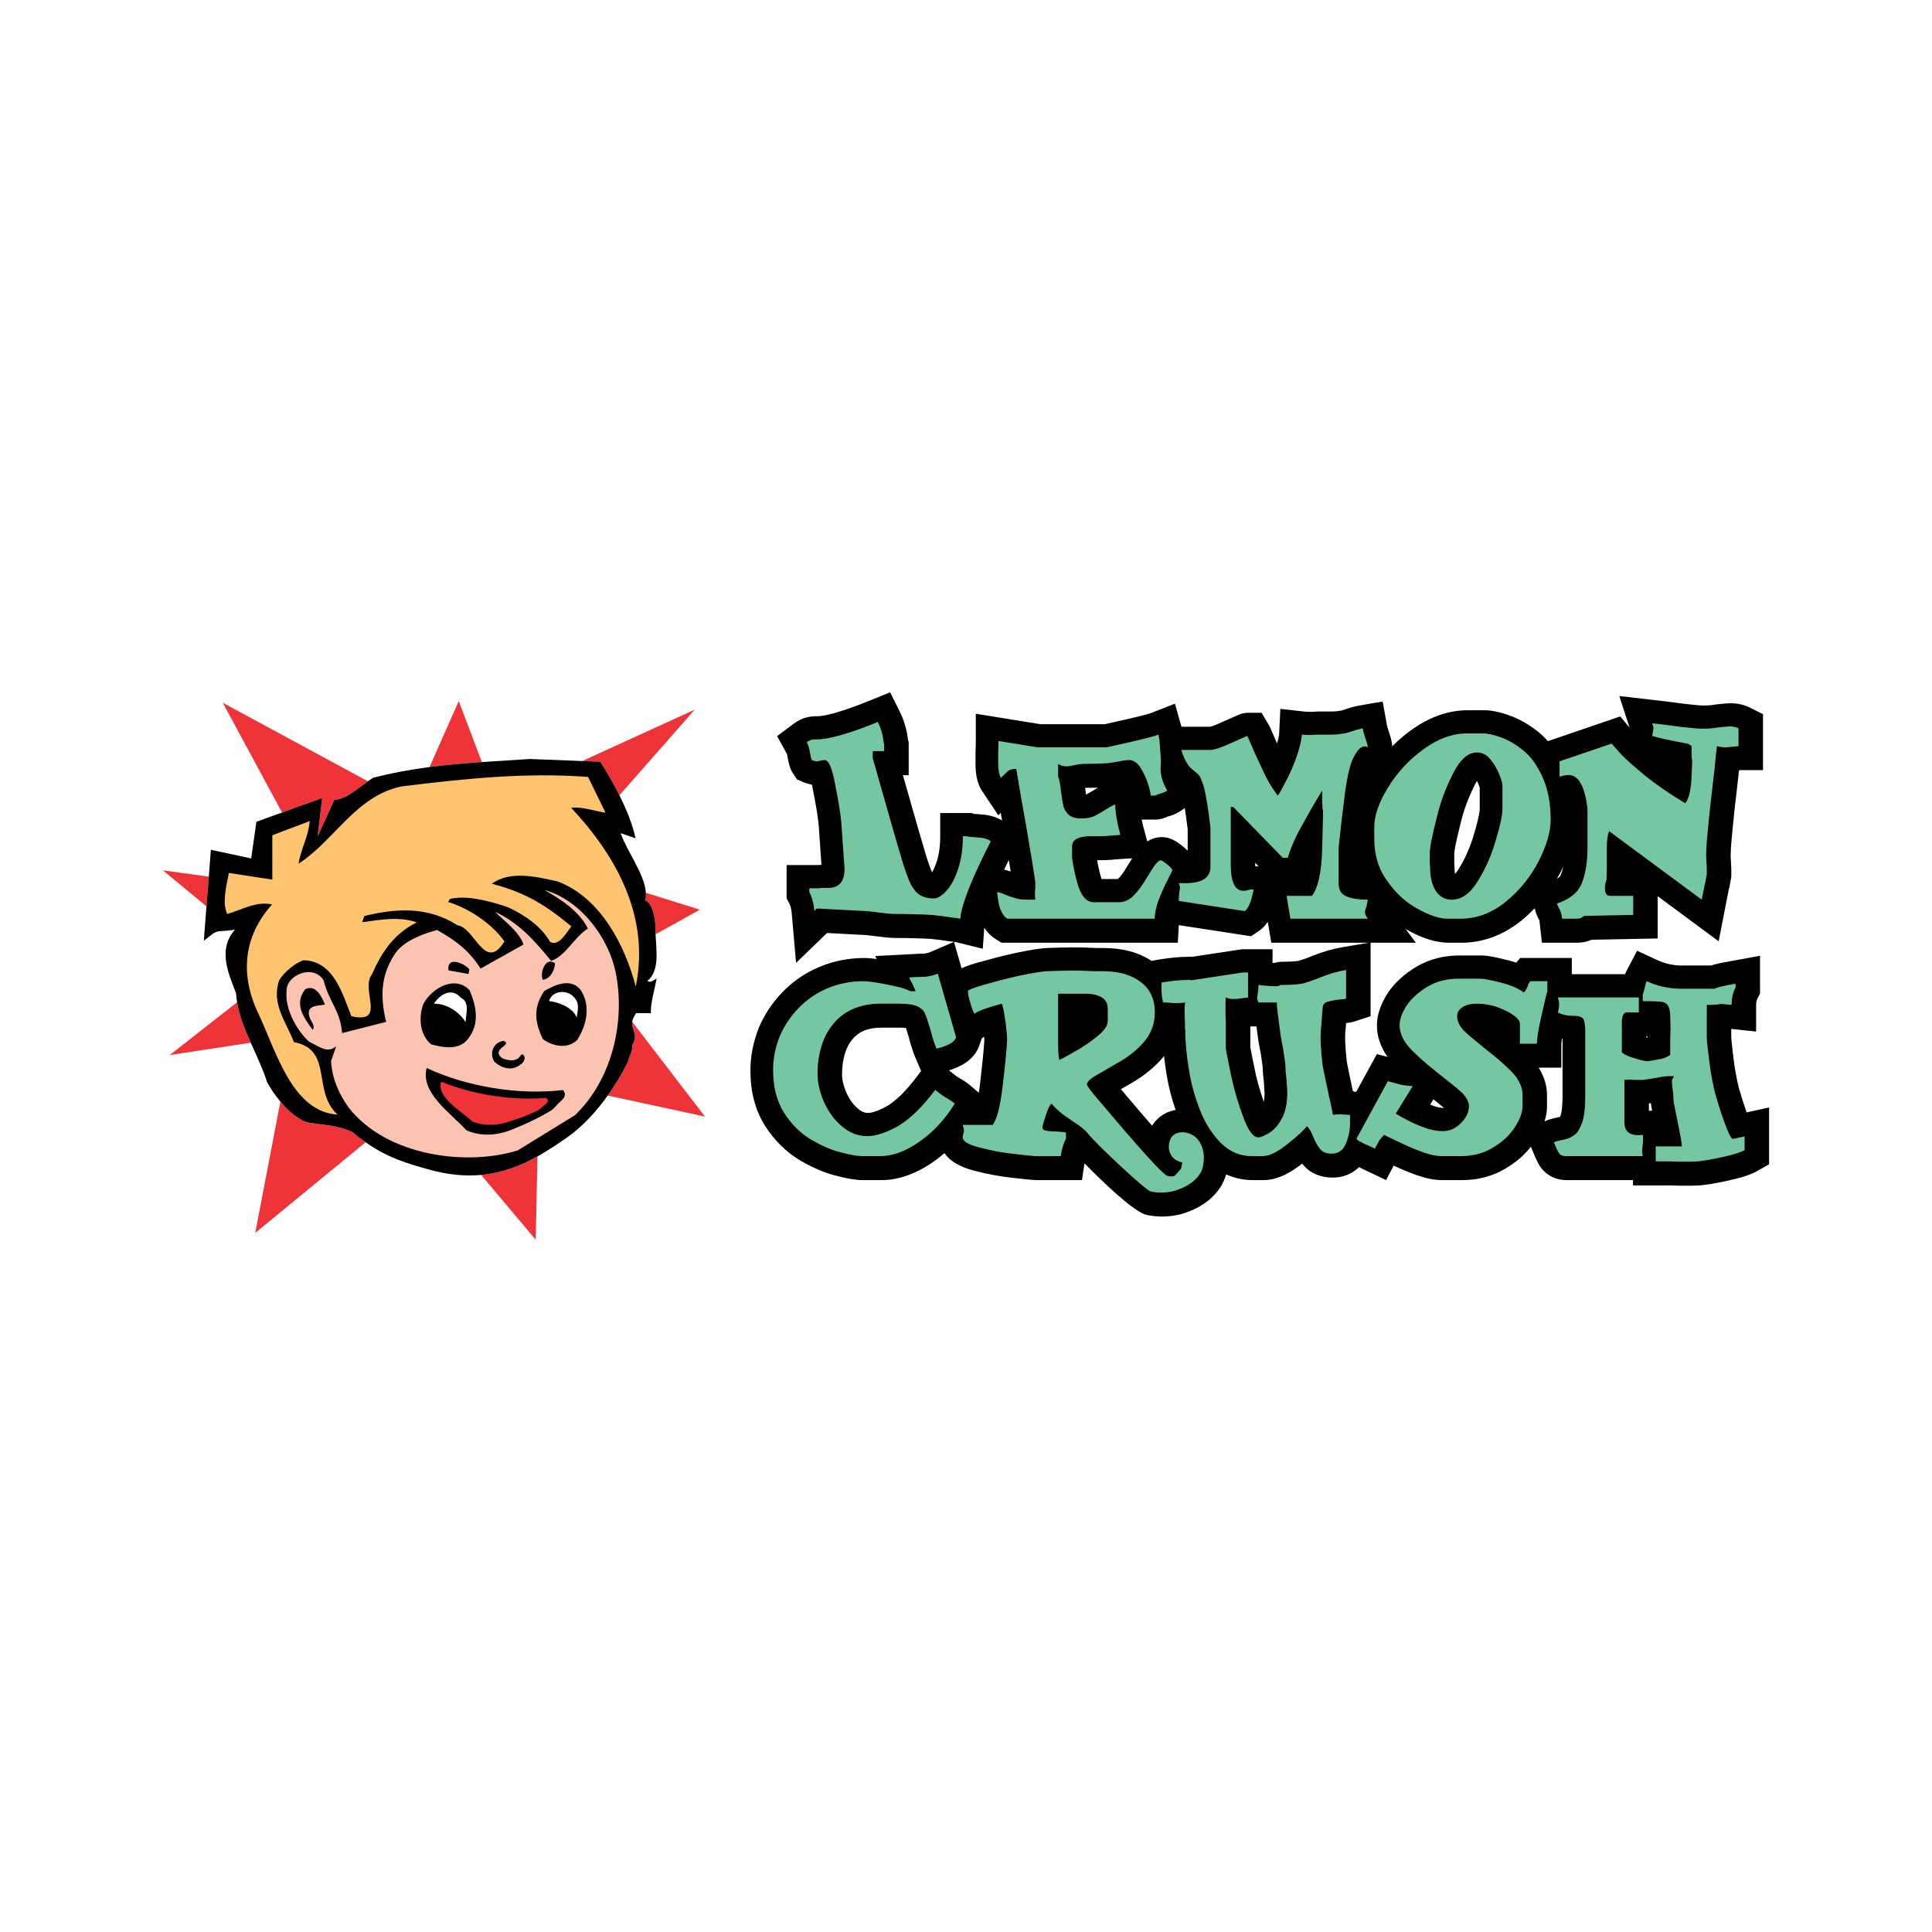 <?xml version="1.0" encoding="utf-8"?>
<!-- Generator: Adobe Illustrator 13.0.0, SVG Export Plug-In . SVG Version: 6.00 Build 14948)  -->
<!DOCTYPE svg PUBLIC "-//W3C//DTD SVG 1.0//EN" "http://www.w3.org/TR/2001/REC-SVG-20010904/DTD/svg10.dtd">
<svg version="1.0" id="Layer_1" xmlns="http://www.w3.org/2000/svg" xmlns:xlink="http://www.w3.org/1999/xlink" x="0px" y="0px"
	 width="192.756px" height="192.756px" viewBox="0 0 192.756 192.756" enable-background="new 0 0 192.756 192.756"
	 xml:space="preserve">
<g>
	<polygon fill-rule="evenodd" clip-rule="evenodd" fill="#FFFFFF" points="0,0 192.756,0 192.756,192.756 0,192.756 0,0 	"/>
	<polygon fill-rule="evenodd" clip-rule="evenodd" fill="#EE3439" points="16.257,86.837 20.6,90.425 20.831,87.463 16.257,86.837 	
		"/>
	<path fill-rule="evenodd" clip-rule="evenodd" fill="#EE3439" d="M61.799,79.349l7.513-8.547l-11.221,5.127l1.794,0.07
		C60.48,76.92,61.173,78.096,61.799,79.349L61.799,79.349z"/>
	<path fill-rule="evenodd" clip-rule="evenodd" fill="#EE3439" d="M31.692,83.438l1.667-3.642c1.118-0.024,2.361-1.136,3.348-1.849
		l-14.48-7.827l5.914,10.942l4-1.442L31.692,83.438L31.692,83.438z"/>
	<path fill-rule="evenodd" clip-rule="evenodd" fill="#EE3439" d="M65.386,92.747c0.002,0.151,0.011,0.311,0.019,0.47l4.419-2.456
		l-5.385-1.687c0.017,0.266,0,0.523-0.059,0.77C65.123,90.099,65.437,91.796,65.386,92.747L65.386,92.747z"/>
	<path fill-rule="evenodd" clip-rule="evenodd" fill="#EE3439" d="M63.087,104.255c0.035,0.703-0.258,0.947-0.429,1.648
		c0,0-0.708,1.556-2.022,3.4l9.7,2.1l-7.259-9.46C62.965,102.739,63.729,103.153,63.087,104.255L63.087,104.255z"/>
	<polygon fill-rule="evenodd" clip-rule="evenodd" fill="#EE3439" points="23.428,92.762 23.436,92.768 23.441,92.76 23.428,92.762 
			"/>
	<path fill-rule="evenodd" clip-rule="evenodd" fill="#EE3439" d="M30.238,111.816c-0.905-0.464-1.671-1.201-2.264-1.908
		l-2.506,13.096l11.009-9.038c-0.422-0.298-0.85-0.621-1.291-1.002C33.223,112.034,31.12,112.268,30.238,111.816L30.238,111.816z"/>
	<path fill-rule="evenodd" clip-rule="evenodd" fill="#EE3439" d="M53.447,123.687l0.179-8.311
		c-1.717,0.956-3.534,1.656-5.616,1.849L53.447,123.687L53.447,123.687z"/>
	<path fill-rule="evenodd" clip-rule="evenodd" fill="#EE3439" d="M45.77,69.95l-2.912,6.579c1.743-0.229,3.472-0.375,5.219-0.495
		L45.77,69.95L45.77,69.95z"/>
	<path fill-rule="evenodd" clip-rule="evenodd" fill="#EE3439" d="M16.939,105.263l8.077-1.233
		c-0.598-1.336-1.139-2.677-1.361-4.036L16.939,105.263L16.939,105.263z"/>
	<path fill-rule="evenodd" clip-rule="evenodd" d="M62.658,105.903c0.171-0.701,0.464-0.945,0.429-1.648
		c0.643-1.102-0.122-1.516-0.01-2.312c0.033-0.243,0.147-0.521,0.411-0.867l1.446,0.014c-0.031-1.116,0.395-2.352,0.572-3.466
		c-0.25,0.122-0.584,0.49-0.913,0.238c1.216-0.969,0.896-2.98,0.812-4.646c-0.008-0.159-0.017-0.319-0.019-0.47
		c0.051-0.95-0.264-2.647-1.005-2.902c0.059-0.246,0.076-0.503,0.059-0.77c-0.119-1.872-1.916-4.17-2.515-5.949l1.483,0.51
		c-0.292-1.377-0.909-2.882-1.609-4.286c-0.626-1.253-1.319-2.429-1.914-3.35l-1.794-0.07l-5.227-0.204
		c-1.633,0.11-3.218,0.2-4.787,0.308c-1.747,0.12-3.476,0.267-5.219,0.495c-1.844,0.242-3.707,0.573-5.635,1.073
		c-0.161,0.094-0.335,0.216-0.515,0.346c-0.987,0.713-2.23,1.825-3.348,1.849l-1.667,3.642l0.449-3.818l-4,1.442l-2.558,0.923
		l-0.525,3.662l-4.02-0.864l-0.208,2.681L20.6,90.425l-0.267,3.442c1.62-1.305,1.003-0.799,3.096-1.105
		c0.004-0.001,0.009-0.001,0.013-0.002c-0.002,0.002-0.004,0.004-0.006,0.007c-1.787,2.006-0.572,4.493,0.111,6.316
		c0.014,0.304,0.06,0.606,0.108,0.909c0.223,1.359,0.764,2.7,1.361,4.036c0.586,1.311,1.216,2.615,1.627,3.927
		c0,0,0.486,0.944,1.331,1.952c0.593,0.707,1.359,1.444,2.264,1.908c0.882,0.451,2.984,0.218,4.948,1.147
		c0.441,0.381,0.869,0.704,1.291,1.002c2.3,1.628,4.342,2.16,6.277,2.708c1.955,0.553,3.681,0.695,5.255,0.551
		c2.082-0.192,3.899-0.893,5.616-1.849c1-0.558,1.967-1.201,2.934-1.877c1.69-1.184,3.063-2.774,4.076-4.195
		C61.95,107.459,62.658,105.903,62.658,105.903L62.658,105.903z"/>
	<path fill-rule="evenodd" clip-rule="evenodd" fill="#FEC46F" d="M30.901,81.921c-0.139,1.61-0.852,2.678-1.116,4.245
		c3.535-2.239,5.726-6.805,10.322-7.711c6.207-0.767,12.37-1.412,18.566-0.939l1.742,3.57c-1.115-0.175-2.474-0.643-3.426-0.487
		c4.5,4.796,7.872,10.861,6.441,17.832c-1.075-4.102-3.51-8.877-7.792-10.488c-2.31-0.518-4.742-1.078-6.574,0.227
		c3.422,0.9,5.354,2.119,7.937,4.25c-0.503,0.656-1.259,2.054-2.122,1.55c-0.813-1.454-2.415-2.627-4.142-3.428
		c0,0-3.788-1.441-5.86-0.841l-0.169,0.287c2.061,0.64,4.319,2.108,5.625,3.938c-1.972,3.122-2.92-1.349-4.696-1.614
		c-2.999-1.93-6.266-1.672-9.291-0.916l-0.21,0.617c1.737-0.229,3.601-0.625,5.454,0.013c-2.243,1.093-3.5,2.94-4.471,5.164
		c-1.213,1.517,1.522,5.015-2.065,4.195c-0.888-2.239-1.766-5.514-4.782-5.583c-0.789,0.282-1.913,1.138-2.417,2.001
		c-0.807,2.349,0.665,4.098,1.471,6.172c3.96,0.741,1.771,4.894,4.353,7.231c-4.46-0.289-6.059-6.09-7.84-9.95
		c-1.905-3.903-1.621-7.743,1.304-11.021c-1.608-0.347-3.021,0.549-4.472,0.949c-0.526-1.079-0.098-2.729,0.162-4.089l4.334,0.66
		l0.001-4.422L30.901,81.921L30.901,81.921z"/>
	<path fill-rule="evenodd" clip-rule="evenodd" fill="#FBC3B0" d="M51.664,114.768c-4.892,1.562-13.023,0.7-16.903-4.295
		c-1.019-1.456-1.626-2.908-1.733-4.604l0.511-1.483c-0.876,0.735-1.613,0.067-2.682-0.439c-1.27-1.128-2.448-3.329-2.265-5.062
		c-0.068-1.612,2.67-2.744,3.687-1.081c0.6,2.278,1.667,2.991,1.852,5.265l4.39-1.114c-0.595-2.485-0.574-4.758,1.017-6.975
		c0.879-1.148,2.704-1.833,4.071-2.193c1.849,1.05,3.122,1.972,4.344,3.844l4.279-2.398c-0.441-1.326-2.166-2.541-2.821-3.25
		c2.386,1.098,4.021,2.974,5.574,4.888c1.492-0.523,2.252-2.333,3.667-3.229c-0.81-1.662-2.657-2.919-4.343-3.844
		c3.545,0.943,6.566,4.814,7.191,8.623c0.823,4.636-0.428,10.286-4.141,13.847L51.664,114.768L51.664,114.768z"/>
	<path fill-rule="evenodd" clip-rule="evenodd" d="M32.422,100.202c-0.416,0.202-1.983-0.061-1.541,1.265
		c0.119,0.456,0.611,0.834,0.317,1.285c-0.938-1.29-1.876-2.58-0.746-4.058C31.613,98.128,32.176,99.703,32.422,100.202
		L32.422,100.202z"/>
	<path fill-rule="evenodd" clip-rule="evenodd" d="M46.827,96.718l-0.082,0.456l-2-0.356C44.548,95.281,46.453,96.183,46.827,96.718
		L46.827,96.718z"/>
	<path fill-rule="evenodd" clip-rule="evenodd" d="M46.855,98.81c0.688,1.618,1.003,3.316-0.127,4.794
		c-0.921,1.271-2.653,0.882-3.725,0.583c-1.229-1.044-1.211-2.904-0.746-4.058C43.183,98.444,45.506,97.31,46.855,98.81
		L46.855,98.81z"/>
	<path fill-rule="evenodd" clip-rule="evenodd" fill="#FFFFFF" d="M45.983,99.546c0.945,0.463,0.48,1.616,0.472,2.442
		c-0.57-0.956-1.843-1.878-3.164-1.849C43.878,99.235,45.042,98.462,45.983,99.546L45.983,99.546z"/>
	<path fill-rule="evenodd" clip-rule="evenodd" d="M55.367,96.114c0.02,0.462-0.389,1.591-1.22,1.63
		C53.831,96.927,54.5,95.415,55.367,96.114L55.367,96.114z"/>
	<path fill-rule="evenodd" clip-rule="evenodd" d="M57.974,98.834c0.976,1.579,0.546,3.435-0.379,4.914
		c-1.042,1.021-2.608,0.554-3.428-0.075c-0.812-1.66-1.004-3.108,0.128-4.793C55.25,98.312,56.995,97.46,57.974,98.834
		L57.974,98.834z"/>
	<path fill-rule="evenodd" clip-rule="evenodd" fill="#FFFFFF" d="M57.264,99.487c0.614,0.627,0.358,1.367,0.271,2.028
		c-0.404-1.037-1.887-1.548-2.754-1.638C55.081,98.806,56.569,98.695,57.264,99.487L57.264,99.487z"/>
	<path fill-rule="evenodd" clip-rule="evenodd" d="M50.24,103.843c1.028,0.422-1.455,0.812-0.06,1.777
		c0.618,0.211,1.403,0.344,1.781-0.355l0.166-0.082c0.452,0.295,0.116,0.869-0.217,1.031c-0.792,0.695-1.987,0.354-2.64-0.355
		C48.782,104.862,49.369,103.959,50.24,103.843L50.24,103.843z"/>
	<path fill-rule="evenodd" clip-rule="evenodd" d="M55.506,110.316c0.293-0.452,1.248-0.815,0.675-1.564
		c-4.467,0.536-9.624-0.341-13.615-2.196c-0.644,2.474,2.395,4.486,3.949,6.195c0,0,1.831,1.01,4.422,0.001
		c2.592-1.008,4.152-2.027,4.152-2.027L55.506,110.316L55.506,110.316z"/>
	<path fill-rule="evenodd" clip-rule="evenodd" fill="#EE3439" d="M54.02,110.517c0.217-0.28,0.944-0.495,0.493-0.978
		c-3.468,0.266-7.159-0.279-10.506-1.621c-0.452,1.554,1.918,2.878,3.143,3.986c0,0,1.422,0.668,3.398,0.075
		c1.977-0.594,3.159-1.212,3.159-1.212L54.02,110.517L54.02,110.517z"/>
	<path fill-rule="evenodd" clip-rule="evenodd" d="M116.271,111.081c0.005-0.004,0.011-0.005,0.016-0.008
		c0.037-0.019,0.077-0.04,0.111-0.055L116.271,111.081L116.271,111.081L116.271,111.081z M174.262,110.984
		c-0.271-0.768-0.572-1.715-0.771-2.429c-0.217-0.856-0.396-1.818-0.521-2.81c-0.106-0.882-0.208-1.711-0.241-2.173v-0.917
		l2.479,0.262v-2.616c0-0.373,0.065-0.547,0.122-0.656l0.268-0.512v-3.772l-2.775,0.505l-0.121,0.022
		c-0.667,0.121-1.193,0.216-1.618,0.328c-0.127,0.036-0.245,0.072-0.362,0.11h-3.084c-0.784-0.021-1.549-0.196-2.274-0.531
		l-2.032-0.938l-1.039,1.981c-0.06,0.111-0.11,0.233-0.16,0.36h-5.311v-1.62h-5.155l-0.386,0.466
		c-0.301-0.1-0.614-0.192-0.943-0.273c-1.494-0.368-2.089-0.443-2.521-0.443h-2.216c-1.564,0-2.993,0.37-4.249,1.1
		c-1.235,0.744-2.184,1.604-2.848,2.578c-0.758,1.157-1.128,2.25-1.128,3.29c0,1.115,0.368,2.168,1.055,3.146l-1.06-0.275
		l-0.881,1.611l-1.167,2.14h-0.255l-0.062-0.062h-0.032c-0.046-0.236-0.101-0.495-0.17-0.816l-0.163-0.771l-0.026-0.126
		c-0.12-0.572-0.223-1.067-0.243-1.207c-0.109-1.003-0.171-1.859-0.171-2.456c0-0.305,0.026-0.688,0.084-1.206l0.007-0.067
		l0.004-0.067c0.001-0.025,0.003-0.043,0.004-0.068c0.368-0.042,0.582-0.078,0.82-0.155l1.624-0.529v-7.333h4.518l-1.039-1.386
		c0.066,0.038,0.126,0.085,0.192,0.121c1.536,0.848,2.892,1.265,4.127,1.265h1.267c2.128,0,4.134-0.737,5.961-2.189
		c0.481-0.392,0.926-0.814,1.351-1.255l0.004,0.022c0.088,0.451,0.288,0.931,0.596,1.424l-0.151-0.285
		c-0.003-0.006-0.004-0.009-0.004-0.009s0.021,0.06,0.037,0.2l0.233,2.093h3.5c0.546,0,1.029-0.108,1.456-0.296l4.287-0.084
		l2.309-0.045v-4.217l3.085,2.281l3,2.219l0.711-3.663l0.185-0.936c0.069-0.371,0.116-0.595,0.146-0.699l0.046-0.161l0.021-0.167
		c0.007-0.042,0.026-0.139,0.043-0.217c0.027-0.137,0.058-0.291,0.083-0.461l0.025-0.17v-0.487c0-0.176,0-0.506-0.04-1.009
		c-0.023-0.314-0.023-0.526-0.023-0.668c0-0.295,0.027-0.699,0.057-1.127c0.073-0.883,0.17-1.814,0.272-2.802l0.069-0.675
		c-0.006,0.044,0.238-2.058,0.238-2.058l0.074-0.661c0.042-0.325,0.085-0.703,0.122-1.099c0.059-0.007,0.117-0.013,0.159-0.019
		h2.235v-5.585l-1.305-0.65c-0.584-0.29-1.234-0.437-1.936-0.437c-0.186,0-0.494,0.013-1.368,0.11l-0.075,0.008l-0.073,0.014
		c-0.342,0.06-0.706,0.091-1.081,0.091c-0.169,0-0.344,0-0.627-0.023c0.051,0.005-0.41-0.042-0.41-0.042
		c-0.515-0.049-1.155-0.111-1.9-0.225c-0.745-0.1-1.27-0.16-1.618-0.198l-0.279-0.032l-3.658-0.422
		c-0.019-0.002,0.729,2.275,1.019,3.154l-0.938-1.119l-1.527,0.522l-5.192,1.772l-0.498,0.169c-0.291-0.329-0.595-0.635-0.924-0.895
		c-0.973-0.779-1.936-1.329-2.937-1.676c-0.916-0.335-1.763-0.511-2.479-0.511h-1.647c-1.956,0-3.884,0.687-5.729,2.039
		c-0.646,0.464-1.244,0.993-1.812,1.558c-0.016-0.299-0.081-0.733-0.353-1.494c-0.144-0.436-0.174-0.601-0.175-0.608l-0.418-2.331
		c-0.01-0.062-2.339,0.37-2.339,0.37c-0.479,0.087-0.955,0.218-1.418,0.386c-0.285,0.104-0.427,0.123-0.452,0.125l-0.09,0.01
		l-0.089,0.016c-0.141,0.025-0.396,0.056-0.814,0.056h-1.371l-0.107,0.011c-0.242,0.021-0.41,0.021-0.546,0.021
		c-0.233,0-0.352-0.001-0.501-0.017l-2.49-0.276l-0.12,2.502c-0.011,0.203-0.083,0.528-0.208,0.948l-0.021-0.047
		c0.024,0.053-0.239-0.558-0.239-0.558c-0.317-0.742-0.449-1.049-0.597-1.298l-0.683-1.159h-1.345c-0.524,0-0.874,0.16-1.243,0.328
		c-0.246,0.113-0.658,0.301-1.261,0.556c-0.81,0.378-1.169,0.484-1.276,0.51h-2.871l-0.654-2.301l-2.412,0.942
		c-0.227,0.088-1.133,0.351-4.594,1.105h-6.396l-3.735-0.603l-2.729-0.442v2.765c0,0.141,0,0.516-0.028,1.126
		c-0.003,0.108-0.003,1.059-0.003,1.059c0,1.213,0.217,2.102,0.682,2.797l1.594,2.382l0.242-0.242l0.083,0.479
		c0.016,0.08,0.034,0.183,0.052,0.279c-0.603-0.354-1.313-0.559-2.17-0.607c-0.381-0.021-0.554-0.037-0.636-0.047l-0.25-0.083
		h-3.118v2.354c0,0.953-0.123,1.823-0.354,2.516c-0.174,0.524-0.333,0.842-0.462,1.049c-0.129-0.306-0.31-0.779-0.541-1.499
		c-0.7-2.329-1.262-4.314-1.712-5.91l-0.131-0.468c-0.083-0.28-0.262-0.886-0.524-1.817h0.58v-3.269l-0.066-0.273
		c0.004,0.02-0.034-0.155-0.077-0.499l-0.009-0.073l-0.014-0.072c-0.144-0.761-0.377-1.459-0.712-2.131l-0.973-1.954l-2.022,0.822
		c-3.576,1.455-4.902,1.567-5.223,1.567h-0.222c-0.761,0-1.512,0.262-2.172,0.756l-1.638,1.228l0.977,1.771
		c0.004,0.009,0.032,0.082,0.063,0.287c0.113,0.678,0.248,1.206,0.551,1.667l0.391,0.593l0.651,0.277
		c0.286,0.121,0.565,0.197,0.843,0.248c0.023,0.113,0.047,0.235,0.073,0.376c0.328,1.619,0.523,2.82,0.606,3.725
		c-0.003-0.041,0.184,2.653,0.27,3.892c-0.095,0.003-0.202,0.011-0.32,0.028h-3.157v3.318l0.274,0.517
		c0.122,0.231,0.203,0.568,0.241,1.001l0.429,4.926l3.086-2.985l3.908,0.206c0.098,0.007,0.439,0.05,0.688,0.081
		c0.982,0.123,1.715,0.208,2.211,0.208c1.254,0,2.447,0.031,3.543,0.09l0.039,0.002l0.033,0.007
		c0.017,0.002,0.123,0.015,0.123,0.015l0.396,0.044l0.356,0.04c0.676,0.107,1.072,0.151,1.218,0.167
		c0.053,0.009,0.103,0.017,0.164,0.024c0.084,0.015,0.154,0.026,0.209,0.032l2.655,0.652l0.148-2.092
		c0.284,0.429,0.651,0.823,1.137,1.129l0.576,0.364h17.598l0.097-1.755l6.305,0.969l0.903,0.138l0.76-0.507
		c0.375-0.25,0.667-0.572,0.91-0.931l0.02,0.118l0.328,1.968h9.73l-2.569,0.437c-0.996,0.169-1.972,0.447-2.984,0.849
		c-0.632,0.263-1.103,0.417-1.459,0.524c-0.156,0.027-0.636,0.089-1.683,0.089c-0.244,0-0.483,0.049-0.716,0.12
		c-0.054-0.002-0.115-0.005-0.19-0.009v-1.357h-3.052l-0.176,0.027l-4.769,0.721c-0.056,0-0.097,0-0.097,0h-0.196
		c-0.947,0-1.951,0.093-3.068,0.283l-0.723,0.123c-1.276-0.839-2.847-1.278-4.793-1.278c-0.565,0-1.053,0-1.391-0.026
		c-0.513-0.037-1.094-0.037-1.708-0.037c-0.821,0-1.678,0.031-2.584,0.063c-0.664,0.04-1.497,0.173-3.032,0.482
		c-1.446,0.317-2.691,0.654-3.724,0.944c-0.561,0.162-1.168,0.339-1.711,0.597l-0.021-0.072l-0.735-2.562l-2.452,1.047
		c-0.09,0.039-0.158,0.053-0.19,0.059l-0.131,0.021l-0.127,0.035c-0.009,0.002-0.058,0.01-0.126,0.01
		c-0.258,0-0.596,0.018-1.063,0.042l-0.426,0.023l-3.338,0.175c0,0,0.046,0.114,0.123,0.298c-0.442-0.06-0.877-0.103-1.23-0.103
		c-1.565,0-3.079,0.303-4.499,0.9c-1.381,0.583-2.608,1.423-3.647,2.497c-1.012,1.045-1.785,2.204-2.363,3.541
		c-0.579,1.494-0.844,2.862-0.844,4.267c0,2.175,0.482,3.994,1.475,5.561c0.914,1.429,2.106,2.605,3.454,3.411
		c1.356,0.785,2.533,1.284,3.626,1.547c1.103,0.29,1.992,0.438,2.669,0.438h1.826c1.712,0,3.46-0.614,5.195-1.826
		c0.386-0.264,0.755-0.56,1.118-0.869c0.524,0.786,1.504,1.373,2.941,1.747c1.267,0.33,2.428,0.554,3.55,0.684
		c0.008,0.001,0.235,0.026,0.235,0.026c1.041,0.117,1.794,0.202,2.343,0.234l0.069,0.004h4.581l0.246-1.676
		c1.823,1.854,4.954,4.876,6.2,5.146c1.089,0.234,2.216,0.216,3.353-0.054l0.062-0.016l0.06-0.018
		c1.075-0.316,2.007-0.794,2.771-1.418c0.89-0.763,1.436-1.606,1.687-2.534c0.826,0.365,1.714,0.568,2.672,0.568h1.043
		c1.571,0,2.946-0.916,3.875-1.648c0.03,0.039,0.059,0.081,0.09,0.119c0.669,0.818,1.722,1.28,2.946,1.28
		c1.033,0,1.938-0.37,2.633-1.039c0.172,0.081,0.42,0.199,0.652,0.311l2.047,0.977l0.757-1.445c0.888,0.424,1.709,0.735,2.329,0.961
		c1.017,0.343,1.779,0.485,2.534,0.485h1.955c1.632,0,3.11-0.4,4.396-1.189c1.006-0.596,1.823-1.309,2.48-2.143l0.2,0.492
		c0.302,0.744,0.521,1.188,0.76,1.536c0.589,0.836,1.528,1.304,2.595,1.304h6.633v0.527h3.819c0.482,0.027,0.921,0.03,1.273,0.03
		c0.588,0,1.095,0,1.604-0.036c0.622-0.048,1.583-0.208,2.714-0.455c1.34-0.284,2.314-0.601,2.964-0.964l1.201-0.675v-5.675
		C176.503,110.492,175.102,110.8,174.262,110.984L174.262,110.984L174.262,110.984z M155.683,87.055
		c0.104-0.204,0.182-0.401,0.275-0.601c-0.082,0.408-0.182,0.702-0.272,0.905c-0.043,0.093-0.173,0.202-0.362,0.311
		C155.442,87.464,155.572,87.267,155.683,87.055L155.683,87.055L155.683,87.055z M145.09,85.496c0-0.146,0-0.339,0.007-0.411
		l0.006-0.041l0.008-0.078c0.062-0.618,0.479-2.291,0.637-2.92c0.312-1.296,0.787-2.553,1.459-3.87
		c0.056-0.105,0.103-0.18,0.15-0.26c0.045,0.089,0.092,0.171,0.133,0.271c0.082,0.197,0.121,0.319,0.141,0.387v2.236
		c-0.001,0.018-0.02,0.568-0.565,2.398c-0.383,1.31-0.899,2.485-1.541,3.502c-0.144,0.232-0.257,0.377-0.355,0.489
		c-0.027-0.164-0.046-0.355-0.046-0.563c0-0.07-0.008-0.274-0.032-0.563V85.496L145.09,85.496L145.09,85.496z M100.18,86.764
		c0.145-0.301,0.302-0.62,0.469-0.955c0.056,0.329,0.118,0.708,0.187,1.14C100.553,86.853,100.338,86.799,100.18,86.764
		L100.18,86.764L100.18,86.764z M108.356,79.275c-0.025-0.162-0.052-0.341-0.082-0.556c-0.003-0.041-0.012-0.072-0.015-0.111
		c0.015-0.001,0.05-0.004,0.056-0.004c0.494,0,0.885-0.007,1.229-0.016c-0.138,0.08-0.266,0.146-0.416,0.243
		C108.824,79.018,108.582,79.156,108.356,79.275L108.356,79.275L108.356,79.275z M112.199,86.856
		c-0.184,0.301-0.4,0.571-0.659,0.843h-1.643c-0.002-0.006-0.004-0.01-0.006-0.017c-0.219-0.747-0.351-1.377-0.433-1.86h0.219
		c0.307,0,0.688,0,1.188-0.037l0.079-0.006l0.08-0.012c0.05-0.006,0.268-0.032,0.976-0.075l0.963-0.056
		C112.671,86.103,112.199,86.856,112.199,86.856L112.199,86.856L112.199,86.856z M118.495,84.874
		c-0.173-0.172-0.337-0.311-0.454-0.407c-0.543-0.433-1.186-0.946-2.128-0.946c-0.576,0-1.056,0.181-1.45,0.429l-0.327-1.218
		c-0.099-0.365-0.173-0.682-0.231-0.96h1.377c0.478,0,0.785-0.123,1.254-0.308l0.118-0.048l-0.353,0.109
		c0.618-0.138,1.145-0.365,1.608-0.695l0.294-0.21c0.086,0.532,0.185,1.215,0.292,2.107V84.874L118.495,84.874L118.495,84.874z
		 M125.235,86.433c-0.001-0.062-0.005-0.108-0.005-0.179v-0.169l0.34,0.348H125.235L125.235,86.433L125.235,86.433z M91.508,107.369
		c-1.082,1.448-2.097,2.454-3.019,2.992c-1.051,0.585-1.629,0.676-1.877,0.676c-0.241,0-0.573-0.047-0.997-0.418
		c-0.503-0.42-0.889-0.959-1.184-1.634c-0.281-0.658-0.422-1.265-0.422-1.827c0-0.712,0.101-1.427,0.293-2.066
		c0.166-0.534,0.412-1.006,0.724-1.378c0.303-0.385,0.658-0.649,1.132-0.866c0.494-0.207,1.074-0.317,1.758-0.317h1.956
		c0.225,0,0.381,0.012,0.509,0.024c0.093,0.277,0.193,0.604,0.271,0.861c0.201,0.814,0.437,1.542,0.708,2.178l0.538,1.254
		L91.508,107.369L91.508,107.369L91.508,107.369z M97.771,108.191c-0.037,0.316-0.075,0.588-0.113,0.837l-0.777-0.666
		c-0.393-0.336-0.82-0.625-1.306-0.883c-0.003-0.006-0.293-0.202-0.702-0.532l-0.196-0.158c0.964-0.293,2.496-0.94,3.028-2.474
		l0.245-0.705l-0.002-0.005l0.242-0.172c0.011,0.128,0.018,0.234,0.02,0.314C98.138,104.985,97.949,106.682,97.771,108.191
		L97.771,108.191L97.771,108.191z M116.286,111.073c-0.392,0.195-0.925,0.569-1.341,1.237c-0.762-0.872-1.716-1.982-2.922-3.414
		l-0.172-0.204c-0.007-0.007-0.016-0.019-0.023-0.025c0.646-0.373,1.307-0.756,1.307-0.756c1.23-0.744,2.229-1.599,3.004-2.553
		c0.082,0.784,0.198,1.577,0.349,2.388c0.187,0.996,0.456,1.985,0.803,2.991C116.94,110.807,116.6,110.91,116.286,111.073
		L116.286,111.073L116.286,111.073z M126.085,109.93c-0.321-0.945-0.604-1.89-0.812-2.817c-0.296-1.392-0.45-2.194-0.53-2.646
		v-2.061h0.616c0.032,0.248,0.066,0.521,0.066,0.521c0.062,0.487,0.093,0.731,0.124,0.908c0.003,0.013,0.208,1.12,0.254,1.363
		c0.062,0.481,0.121,0.886,0.175,1.237c0.004,0.115,0.008,0.245,0.014,0.336c0.004,0.061,0.011,0.143,0.011,0.17
		c0,0.142,0,0.181,0.104,1.126l0.036,0.623c0.009,0.156,0.021,0.333,0.021,0.385C126.164,109.438,126.128,109.706,126.085,109.93
		L126.085,109.93L126.085,109.93z M144.044,110.539C144.044,110.538,144.044,110.538,144.044,110.539c0-0.001-0.003,0-0.012,0
		c-0.308,0-0.682-0.078-1.05-0.219c-0.104-0.038-0.192-0.079-0.291-0.118l0.324-0.525c0.43,0.343,0.779,0.628,1.044,0.854
		C144.055,110.532,144.044,110.539,144.044,110.539L144.044,110.539L144.044,110.539z M155.893,109.401
		c0,1.273-0.141,1.752-0.183,1.868c-0.029,0.076-0.048,0.114-0.067,0.162c-0.028,0.007-0.048,0.015-0.091,0.022
		c-0.745,0.143-1.169,0.292-1.451,0.434c0.153-0.501,0.243-1,0.243-1.488v-1.121c0-0.957-0.276-1.866-0.825-2.757h2.258v-2.354
		c0-0.011,0.004-0.166,0.062-0.551c0.018,0.004,0.035,0.012,0.055,0.015V109.401L155.893,109.401L155.893,109.401z M164.372,103.524
		c-0.035-0.008-0.073-0.019-0.121-0.032v-0.088h0.122C164.372,103.44,164.372,103.485,164.372,103.524L164.372,103.524
		L164.372,103.524z M164.512,110.834v-0.748c0.065-0.009,0.135-0.019,0.196-0.026c0.018,0.174,0.053,0.392,0.119,0.736
		L164.512,110.834L164.512,110.834z"/>
	<path fill-rule="evenodd" clip-rule="evenodd" fill="#75C7A1" d="M88.09,73.554c0.063,0.506,0.125,0.759,0.125,0.759v0.633h-1.138
		v0.759c0.032,0.032,0.095,0.317,0.252,0.824c0.507,1.836,0.825,2.913,0.919,3.229c0.474,1.678,1.077,3.831,1.868,6.458
		c0.285,0.887,0.538,1.552,0.76,2.026c0.254,0.443,0.538,0.824,0.887,1.045c0.347,0.222,0.822,0.348,1.392,0.348
		c0.38,0,0.822-0.253,1.267-0.76c0.476-0.505,0.855-1.235,1.171-2.185c0.316-0.949,0.475-2.057,0.475-3.261h0.38
		c0.189,0.062,0.569,0.095,1.139,0.127s0.981,0.159,1.266,0.379c-1.93,3.769-2.943,6.364-3.039,7.725
		c-0.125-0.031-0.252-0.031-0.379-0.063c-0.095,0-0.189-0.031-0.222-0.031c0,0-0.379-0.032-1.172-0.159
		c-0.284-0.031-0.537-0.063-0.823-0.094c-0.157-0.033-0.284-0.033-0.317-0.033c-1.138-0.062-2.373-0.094-3.672-0.094
		c-0.633,0-2.532-0.286-2.784-0.286c-3.198-0.157-4.781-0.253-4.781-0.253c-0.16,0-0.253,0.033-0.284,0.096
		c-0.063,0.063-0.096,0.126-0.128,0.157c-0.063-0.728-0.22-1.36-0.505-1.898v-0.38c0,0,0.094,0,0.285,0c0.22,0,0.473,0,0.759,0
		c0.063-0.032,0.158-0.032,0.284-0.032c0.128,0,0.222,0,0.317,0h0.223c1.108,0,1.646-0.632,1.646-1.9l-0.315-4.558
		c-0.096-1.045-0.318-2.375-0.635-3.927c-0.285-1.582-0.632-2.373-1.044-2.373c-0.127,0-0.254,0.03-0.412,0.062
		c-0.159,0.032-0.287,0.063-0.317,0.063c-0.157,0-0.317-0.031-0.538-0.125c-0.063-0.096-0.126-0.35-0.19-0.729
		c-0.063-0.411-0.159-0.759-0.317-1.044c0.254-0.19,0.507-0.285,0.759-0.285h0.222c1.172,0,3.229-0.569,6.11-1.742
		C87.835,72.54,87.994,73.047,88.09,73.554L88.09,73.554z"/>
	<path fill-rule="evenodd" clip-rule="evenodd" fill="#75C7A1" d="M115.733,74.535c0.062,0.792,0.095,1.299,0.095,1.552
		c-0.032,0.284-0.032,0.474-0.032,0.601c0,0.729,0.223,1.456,0.665,2.185c-0.222,0.158-0.475,0.253-0.759,0.316
		c-0.318,0.126-0.476,0.19-0.507,0.19h-0.381c-0.031-0.223-0.095-0.633-0.285-1.204c-0.188-0.57-0.443-1.108-0.76-1.614
		c-0.315-0.474-0.695-0.728-1.107-0.728c-0.255,0-0.569,0.03-0.949,0.125c-0.349,0.063-0.76,0.128-1.235,0.19
		c-0.412,0.032-1.171,0.062-2.248,0.062c-0.252,0-0.601,0.033-1.013,0.126c-0.41,0.096-0.665,0.128-0.79,0.128
		c-0.318,0-0.604-0.063-0.856-0.254v1.267c0.127,0.317,0.223,0.824,0.286,1.521c0.095,0.696,0.189,1.202,0.252,1.486
		c0.096,0.318,0.285,0.602,0.539,0.823c0.253,0.222,0.664,0.349,1.203,0.349c0.507,0,0.949-0.063,1.298-0.222
		c0.38-0.19,0.76-0.412,1.171-0.664c0.443-0.287,0.759-0.444,0.95-0.507c0,0.727,0.158,1.741,0.507,3.039
		c-0.539,0.032-0.95,0.063-1.171,0.095c-0.413,0.031-0.729,0.031-1.014,0.031c-0.159,0-0.316,0-0.477,0c-0.188,0-0.284,0-0.347,0
		c-0.476,0-0.918,0.062-1.267,0.223c-0.348,0.157-0.538,0.411-0.538,0.791v1.14c0.095,0.76,0.286,1.708,0.602,2.787
		c0.349,1.076,0.855,1.645,1.55,1.645h2.533c0.475,0,0.95-0.19,1.362-0.569c0.38-0.38,0.759-0.823,1.107-1.394
		c0.254-0.412,0.57-0.917,0.95-1.519c0.315-0.476,0.57-0.697,0.76-0.697c0.095,0,0.315,0.158,0.633,0.411
		c0.349,0.286,0.506,0.475,0.506,0.602c0,0-0.157,0.348-0.475,0.949c-0.349,0.667-0.633,1.33-0.887,1.963
		c-0.253,0.696-0.379,1.329-0.41,1.899h-14.688c-0.603-0.38-0.918-1.265-1.014-2.659c0.159,0.032,0.475,0.095,0.854,0.285
		c0.38,0.158,0.728,0.253,1.046,0.348c0.284,0.094,0.663,0.126,1.139,0.126h0.442h0.317c-0.032-0.221-0.032-0.474-0.032-0.728
		c0-0.064,0-0.222,0.032-0.412c0-0.19,0-0.317,0-0.411c0,0,0-0.064,0-0.223c-0.223-1.551-0.411-2.659-0.539-3.355
		c-0.285-1.71-0.475-2.882-0.601-3.513c-0.255-1.425-0.507-2.881-0.759-4.402c-0.35,0-0.604,0.063-0.762,0.16
		c-0.125,0.095-0.379,0.347-0.759,0.727c-0.19-0.284-0.284-0.791-0.284-1.488c0,0,0-0.316,0-0.95c0.03-0.664,0.03-1.076,0.03-1.234
		l3.926,0.633h6.838c2.912-0.633,4.623-1.044,5.192-1.267C115.639,73.522,115.702,73.933,115.733,74.535L115.733,74.535z"/>
	<path fill-rule="evenodd" clip-rule="evenodd" fill="#75C7A1" d="M136.242,73.711c0.159,0.445,0.223,0.729,0.223,0.855
		c0,0-0.031,0-0.031-0.032c-0.032,0-0.032-0.032-0.063-0.032c0,0,0,0-0.032,0c-0.031-0.031-0.096-0.031-0.189-0.031
		c-0.349,0-0.697,0.316-1.045,0.98c-0.38,0.665-0.664,1.869-0.918,3.673c-0.253,2.089-0.413,3.323-0.443,3.703
		c-0.094,0.824-0.157,1.392-0.189,1.741v3.546c0,0.696,0.284,1.14,0.823,1.33c0.538,0.22,1.234,0.316,2.089,0.316
		c-0.031,0.253-0.095,0.507-0.158,0.76c-0.095,0.222-0.126,0.412-0.126,0.505c0,0.16,0.094,0.38,0.284,0.634h-7.725l-0.38-2.279
		h2.533c0.602-0.792,0.949-2.311,1.014-4.559c0.063-2.28,0.094-3.515,0.094-3.672c0-0.222,0-0.317-0.03-0.379
		c-0.033-0.032-0.033-0.159-0.033-0.349c-0.03-0.189-0.03-0.696-0.03-1.551c-0.096,0.158-0.316,0.538-0.698,1.171
		c-0.348,0.601-0.695,1.203-1.044,1.836c-0.379,0.664-0.728,1.297-0.981,1.867c-0.317,0.666-0.539,1.267-0.696,1.837h-0.507
		l-4.938-5.066h-0.253v5.698c0,1.773,0.409,2.66,1.266,2.66c0.19,0,0.412-0.032,0.633-0.126h0.38
		c-0.221,1.171-0.507,1.898-0.887,2.152l-6.583-1.012c0-0.286,0.03-0.602,0.063-0.887c0.03-0.253,0.062-0.38,0.062-0.38
		c0-0.127-0.031-0.317-0.125-0.507h0.664c1.614,0,2.437-0.507,2.5-1.519v-4.053c-0.222-1.867-0.443-3.197-0.633-3.957
		c-0.223-0.729-0.411-1.203-0.633-1.362c-0.157-0.127-0.412-0.347-0.761-0.664c-0.283-0.286-0.601-0.855-0.887-1.741h2.913
		c0.382,0,1.077-0.223,2.09-0.697c1.045-0.444,1.552-0.697,1.584-0.697c0.094,0.16,0.316,0.697,0.728,1.647
		c0.38,0.823,0.76,1.678,1.202,2.563c0.349,0.665,0.729,1.235,1.107,1.742c0.096-0.096,0.349-0.507,0.729-1.267
		c0.413-0.728,0.761-1.551,1.107-2.468c0.317-0.918,0.54-1.71,0.57-2.344c0.285,0.032,0.507,0.032,0.761,0.032
		c0.157,0,0.411,0,0.76-0.032c0.854,0,1.265,0,1.265,0c0.477,0,0.888-0.031,1.236-0.094c0.315-0.033,0.663-0.127,1.013-0.253
		c0.349-0.127,0.696-0.221,1.044-0.285C135.99,72.889,136.085,73.236,136.242,73.711L136.242,73.711z"/>
	<path fill-rule="evenodd" clip-rule="evenodd" fill="#75C7A1" d="M148,73.173c0.411,0,1.012,0.126,1.709,0.381
		c0.728,0.253,1.455,0.664,2.248,1.298c0.76,0.601,1.393,1.486,1.931,2.66c0.538,1.171,0.823,2.595,0.823,4.273
		c0,1.201-0.411,2.595-1.203,4.146c-0.823,1.583-1.931,2.944-3.292,4.052c-1.394,1.108-2.88,1.678-4.496,1.678h-1.266
		c-0.823,0-1.804-0.317-3.007-0.981c-1.172-0.633-2.186-1.551-3.039-2.785c-0.887-1.204-1.298-2.596-1.298-4.212v-1.139
		c0-1.14,0.443-2.47,1.36-3.957c0.918-1.489,2.09-2.786,3.546-3.831c1.425-1.045,2.88-1.583,4.337-1.583H148L148,73.173L148,73.173z
		 M145.023,77.067c-0.695,1.362-1.266,2.786-1.646,4.369c-0.381,1.52-0.634,2.628-0.696,3.261c-0.031,0.19-0.031,0.444-0.031,0.76
		c0,0.094,0,0.317,0,0.664c0.031,0.317,0.031,0.476,0.031,0.476c0,0.885,0.189,1.646,0.537,2.247
		c0.382,0.602,0.919,0.918,1.616,0.918c0.98,0,1.835-0.601,2.595-1.835c0.759-1.204,1.361-2.564,1.805-4.084
		c0.443-1.487,0.664-2.533,0.664-3.07v-2.407c0-0.19-0.094-0.57-0.316-1.107c-0.221-0.54-0.507-1.046-0.888-1.489
		c-0.347-0.475-0.822-0.696-1.329-0.696C146.48,75.073,145.72,75.737,145.023,77.067L145.023,77.067z"/>
	<path fill-rule="evenodd" clip-rule="evenodd" fill="#75C7A1" d="M166.679,72.382c1.044,0.158,1.867,0.222,2.469,0.285
		c0.38,0.032,0.635,0.032,0.822,0.032c0.443,0,0.95-0.032,1.49-0.127c0.568-0.063,0.948-0.096,1.107-0.096
		c0.348,0,0.632,0.064,0.886,0.191v1.773c-0.062,0-0.254,0.032-0.602,0.063c-0.348,0.032-0.569,0.063-0.633,0.063
		c-0.315,0-0.602-0.032-0.918-0.126c-0.063,0.57-0.127,1.14-0.189,1.677c-0.031,0.539-0.097,1.044-0.158,1.52
		c-0.063,0.539-0.159,1.457-0.316,2.754c-0.127,1.235-0.254,2.407-0.348,3.545c-0.032,0.476-0.063,0.919-0.063,1.298
		c0,0.159,0,0.443,0.031,0.855c0.032,0.411,0.032,0.665,0.032,0.823c0,0.032,0,0.125,0,0.315c-0.032,0.223-0.097,0.477-0.128,0.698
		c-0.063,0.221-0.127,0.539-0.191,0.886c-0.126,0.634-0.188,0.95-0.188,0.95l-9.244-6.838c-0.158,0.412-0.223,0.918-0.223,1.583
		c0,0.221,0,0.38,0,0.476v0.695c0,0.697,0,1.361-0.031,2.058c-0.063,0.223-0.096,0.349-0.096,0.38
		c-0.062,0.19-0.062,0.38-0.062,0.538c0,0.475,0.158,0.729,0.538,0.729c0.443,0,0.729,0,0.918,0h0.918c0.253,0,0.412,0,0.443,0
		v1.899l-4.905,0.096c-0.032,0.062-0.128,0.094-0.256,0.19c-0.126,0.063-0.315,0.094-0.536,0.094h-1.394
		c-0.032-0.284-0.095-0.601-0.222-0.886c-0.157-0.253-0.254-0.475-0.284-0.632c1.234-0.413,2.025-1.045,2.405-1.868
		c0.379-0.855,0.603-1.995,0.634-3.451v-4.179c-0.286-2.215-0.887-3.323-1.9-3.323c-0.127,0-0.317,0.03-0.507,0.063
		c-0.158,0.063-0.284,0.094-0.381,0.094v-0.6c0-0.096,0-0.287,0-0.54c0-0.221,0-0.347,0-0.379l5.193-1.772
		c0.159,0.189,0.507,0.57,1.014,1.14c0.537,0.537,1.36,1.265,2.405,2.121c1.107,0.886,2.404,1.772,3.926,2.689
		c0.38-0.442,0.569-1.33,0.633-2.659c0.03-0.887,0.063-1.391,0.063-1.55c0-0.032,0-0.064,0-0.094
		c-0.033-0.033-0.033-0.16-0.063-0.35c0-0.252,0-0.601,0-1.044c-0.159-0.127-0.285-0.222-0.411-0.253
		c-0.032,0-0.159-0.031-0.381-0.063c-0.221-0.063-0.507-0.094-0.822-0.158c-0.791-0.159-1.551-0.316-2.312-0.54
		c0.031-0.22,0.063-0.411,0.095-0.57c0.032-0.189,0.032-0.252,0.032-0.252s-0.032-0.158-0.127-0.443
		C165.097,72.191,165.729,72.255,166.679,72.382L166.679,72.382z"/>
	<path fill-rule="evenodd" clip-rule="evenodd" fill="#75C7A1" d="M95.395,103.504c-0.163,0.468-0.814,0.841-1.957,1.123
		c-0.228-0.531-0.424-1.153-0.62-1.934c-0.227-0.748-0.392-1.277-0.555-1.62c-0.129-0.28-0.39-0.499-0.749-0.685
		c-0.391-0.157-0.945-0.251-1.729-0.251h-1.956c-1.042,0-1.924,0.188-2.739,0.53c-0.816,0.375-1.468,0.873-1.958,1.496
		c-0.521,0.623-0.912,1.371-1.173,2.212c-0.262,0.873-0.393,1.808-0.393,2.744c0,0.873,0.196,1.775,0.62,2.772
		c0.424,0.967,1.011,1.81,1.793,2.463c0.75,0.654,1.598,0.997,2.544,0.997c0.88,0,1.89-0.343,3.064-0.997
		c1.174-0.686,2.413-1.869,3.717-3.615c0.424,0.343,0.814,0.623,1.076,0.779c0.292,0.155,0.587,0.342,0.879,0.592
		c-1.01,1.621-2.215,2.898-3.585,3.834c-1.338,0.935-2.641,1.401-3.847,1.401h-1.826c-0.457,0-1.174-0.124-2.12-0.373
		c-0.913-0.22-1.891-0.655-2.968-1.277c-1.042-0.623-1.955-1.529-2.672-2.65c-0.75-1.185-1.109-2.587-1.109-4.301
		c0-1.153,0.229-2.243,0.651-3.334c0.458-1.061,1.077-1.995,1.893-2.837s1.76-1.495,2.869-1.964
		c1.109-0.467,2.315-0.716,3.586-0.716c0.392,0,1.174,0.093,2.282,0.312c1.143,0.219,1.957,0.437,2.413,0.686h0.522
		c-0.129-0.343-0.261-0.593-0.359-0.811c-0.129-0.217-0.227-0.404-0.292-0.561c0.62-0.031,1.109-0.062,1.369-0.062
		c0.262,0,0.523-0.031,0.75-0.094c0.195-0.031,0.456-0.093,0.75-0.22L95.395,103.504L95.395,103.504z"/>
	<path fill-rule="evenodd" clip-rule="evenodd" fill="#75C7A1" d="M113.783,97.957c0.977,0.717,1.435,1.745,1.435,3.054
		c0,1.06-0.327,1.994-0.946,2.774c-0.619,0.778-1.434,1.464-2.413,2.057c-1.01,0.592-1.825,1.06-2.477,1.434
		c-0.62,0.343-0.946,0.686-0.946,0.967c0.293,0.498,0.815,1.121,1.531,1.931c0.686,0.812,5.872,7.008,6.51,7.145
		c0.35,0.077,0.586,0.063,0.701-0.007c0.122-0.102,0.341-0.342,0.656-0.719l0.131-0.61c-0.51-0.109-0.892-0.353-1.112-0.718
		c-0.221-0.368-0.295-0.797-0.202-1.225c0.099-0.455,0.298-0.764,0.631-0.915c0.301-0.158,0.677-0.204,1.061-0.123
		c0.7,0.152,1.184,0.544,1.479,1.182c0.296,0.638,0.369,1.386,0.185,2.239c-0.105,0.486-0.408,0.965-0.941,1.423
		c-0.525,0.429-1.197,0.762-1.946,0.982c-0.773,0.185-1.546,0.209-2.311,0.044c-0.542-0.117-5.531-4.832-6.211-5.717
		c-0.503-0.653-1.399-1.143-2.083-1.641c-0.719-0.468-1.24-0.966-1.599-1.402c-0.196,0.155-0.393,0.561-0.586,1.215
		c-0.229,0.655-0.327,1.029-0.327,1.154c0,0.155,0.098,0.279,0.327,0.312c0.227,0.062,0.554,0.094,1.011,0.094
		c0.423,0.029,0.781,0.062,1.01,0.093v0.623c-0.261,0.499-0.425,1.091-0.521,1.745h-2.479c-0.521-0.03-1.337-0.124-2.444-0.249
		c-1.077-0.124-2.154-0.344-3.229-0.623c-1.076-0.28-1.631-0.623-1.631-0.998c0-0.155,0.033-0.279,0.066-0.403
		c0.032-0.095,0.065-0.158,0.065-0.188c0-0.126-0.033-0.344-0.131-0.655h3c0.424-0.592,0.75-1.869,0.979-3.802
		c0.228-1.933,0.393-3.491,0.455-4.676c0-0.373-0.062-0.966-0.161-1.808c-0.132-0.935-0.261-1.526-0.358-1.808
		c-1.435,0.375-2.349,0.718-2.741,0.998c-0.129-0.218-0.292-0.592-0.422-1.122c-0.165-0.529-0.23-0.904-0.23-1.122
		c0-0.126,0.556-0.343,1.631-0.655c1.109-0.311,2.281-0.623,3.554-0.903c1.238-0.249,2.119-0.405,2.641-0.436
		c0.881-0.032,1.729-0.062,2.511-0.062c0.587,0,1.109,0,1.533,0.03c0.425,0.032,0.946,0.032,1.565,0.032
		C111.598,96.897,112.838,97.239,113.783,97.957L113.783,97.957L113.783,97.957z M105.566,99.141v4.488
		c0,1.184,0.032,1.901,0.131,2.119c0.357-0.156,0.88-0.468,1.596-0.872c0.75-0.405,1.469-0.904,2.153-1.465
		c0.717-0.562,1.075-1.092,1.075-1.528v-1.246c0-0.499-0.196-0.873-0.586-1.122c-0.425-0.249-0.946-0.374-1.631-0.374H105.566
		L105.566,99.141z"/>
	<path fill-rule="evenodd" clip-rule="evenodd" fill="#75C7A1" d="M134.301,99.64c-0.097,0.032-0.423,0.062-1.01,0.124
		c-0.554,0.094-0.914,0.188-1.077,0.281c-0.162,0.125-0.26,0.311-0.26,0.592c-0.032,0.281-0.065,0.716-0.098,1.341
		c-0.065,0.591-0.099,1.06-0.099,1.464c0,0.687,0.065,1.621,0.196,2.805c0.033,0.219,0.131,0.686,0.294,1.466
		c0.162,0.779,0.293,1.339,0.357,1.713c0.098,0.375,0.23,0.967,0.392,1.809c0.196-0.03,0.392-0.062,0.588-0.062h0.261
		c0.032,0,0.064,0,0.098,0c0.032,0.032,0.098,0.032,0.098,0.032c0.065,0,0.131,0,0.163,0c0.063,0,0.097,0,0.161,0
		c0.066,0.03,0.131,0.03,0.197,0.03c0.032,0,0.098,0,0.13,0v0.873c0,0.717-0.162,1.401-0.425,2.024
		c-0.292,0.655-0.748,0.967-1.401,0.967c-0.521,0-0.912-0.156-1.141-0.436c-0.261-0.312-0.488-0.717-0.718-1.279
		c-0.229-0.56-0.455-0.902-0.619-1.027c-0.294,0.404-0.945,0.997-1.923,1.775c-1.012,0.811-1.825,1.216-2.511,1.216h-1.044
		c-1.108,0-2.088-0.373-2.935-1.152c-0.813-0.747-1.5-1.745-2.055-2.961c-0.521-1.246-0.944-2.556-1.205-3.958
		c-0.262-1.402-0.425-2.805-0.458-4.145c0-0.094,0-0.188,0-0.312c-0.031-0.155-0.031-0.25-0.031-0.374c0-0.094,0-0.218,0-0.404
		c0-0.157-0.033-0.344-0.033-0.468c0-0.405,0-0.624,0-0.687c0-0.405,0-0.686,0.064-0.872c-0.325,0.062-0.651,0.062-0.944,0.062
		c-0.131,0-0.358,0-0.619-0.031c-0.229-0.031-0.425-0.031-0.652-0.031c-0.098-0.374-0.163-0.841-0.163-1.465
		c0-0.218,0-0.405,0.031-0.529c0.913-0.155,1.795-0.25,2.674-0.25h0.196c0.033,0.032,0.033,0.032,0.064,0.032l5.153-0.78h0.521
		v2.493c0,0-0.162,0.032-0.488,0.062c-0.327,0.062-0.653,0.095-0.946,0.095c-0.359,0-0.618-0.064-0.782-0.157
		c-0.033,0.032-0.033,0.281-0.033,0.78c0,0.778,0,1.308,0.033,1.683v2.649c0.098,0.592,0.294,1.589,0.587,2.96
		c0.292,1.309,0.684,2.618,1.174,3.927c0.489,1.31,0.979,1.963,1.499,1.963c0.163,0,0.49-0.124,0.946-0.373
		c0.457-0.25,0.913-0.687,1.303-1.371c0.393-0.655,0.621-1.56,0.621-2.712c0-0.155-0.032-0.562-0.064-1.185
		c-0.065-0.592-0.099-0.904-0.099-0.935c0-0.219-0.033-0.468-0.033-0.748c-0.064-0.405-0.13-0.873-0.195-1.371l-0.261-1.402
		c-0.033-0.188-0.098-0.747-0.228-1.746c-0.131-0.904-0.164-1.434-0.164-1.62h-1.826c-0.099-0.188-0.129-0.342-0.129-0.499
		c0-0.062,0.03-0.218,0.064-0.467c0.033-0.249,0.064-0.499,0.064-0.779c0.817,0.093,1.371,0.124,1.695,0.124
		c0.229,0,0.36-0.031,0.393-0.062c0.032-0.032,0.097-0.062,0.13-0.062c1.076,0,1.826-0.062,2.249-0.155
		c0.425-0.126,1.012-0.312,1.762-0.624c0.782-0.312,1.598-0.562,2.51-0.717V99.64L134.301,99.64z"/>
	<path fill-rule="evenodd" clip-rule="evenodd" fill="#75C7A1" d="M147.729,97.645c0.294,0,0.945,0.125,1.958,0.375
		c1.01,0.249,1.792,0.591,2.347,0.998c0.162-0.157,0.261-0.344,0.358-0.562c0.065-0.249,0.164-0.404,0.293-0.561h1.695v0.997
		c-0.13,0.437-0.325,1.278-0.619,2.587c-0.293,1.309-0.424,2.182-0.424,2.649h-1.695v-1.995c0-0.25-0.229-0.561-0.685-0.872
		c-0.423-0.312-0.979-0.562-1.663-0.811c-0.652-0.219-1.337-0.312-1.956-0.312c-0.521,0-0.979,0.094-1.369,0.312
		c-0.392,0.249-0.588,0.528-0.588,0.935c0,0.498,0.23,0.998,0.719,1.497c0.488,0.467,1.304,1.122,2.412,2.024
		c1.141,0.873,1.955,1.651,2.543,2.275c0.555,0.686,0.849,1.34,0.849,2.058v1.122c0,0.623-0.262,1.341-0.782,2.119
		c-0.522,0.81-1.238,1.465-2.186,2.025c-0.913,0.562-1.99,0.841-3.163,0.841h-1.956c-0.521,0-1.076-0.124-1.729-0.343
		c-0.685-0.25-1.401-0.529-2.119-0.873c-0.945-0.467-1.597-0.748-1.891-0.903c-0.295,0.343-0.457,0.53-0.49,0.592
		c-0.032,0.062-0.098,0.188-0.162,0.312c-0.064,0.125-0.162,0.281-0.261,0.469c-0.521-0.25-0.848-0.405-1.011-0.469
		c-0.261-0.124-0.424-0.218-0.555-0.279c-0.098-0.063-0.195-0.125-0.261-0.25l3.13-5.734c0.359,0.094,0.652,0.187,0.913,0.25
		c0.293,0.092,0.521,0.125,0.685,0.155c0.195,0.031,0.49,0.062,0.882,0.095l-1.696,2.742c0.196,0.124,0.521,0.312,0.946,0.529
		c0.554,0.312,1.173,0.592,1.857,0.842c0.651,0.249,1.304,0.373,1.891,0.373c0.685,0,1.306-0.279,1.826-0.811
		c0.521-0.529,0.783-1.091,0.783-1.682c0-0.469-0.262-0.904-0.718-1.371c-0.49-0.438-1.336-1.123-2.577-2.089
		c-1.205-0.966-2.118-1.775-2.738-2.493c-0.586-0.687-0.88-1.403-0.88-2.151c0-0.561,0.229-1.214,0.718-1.962
		c0.489-0.718,1.207-1.341,2.087-1.87c0.912-0.53,1.924-0.78,3.065-0.78H147.729L147.729,97.645z"/>
	<path fill-rule="evenodd" clip-rule="evenodd" fill="#75C7A1" d="M167.551,98.643h3.521c0.033-0.032,0.196-0.094,0.521-0.188
		c0.36-0.094,0.881-0.187,1.565-0.312v0.373c-0.262,0.501-0.391,1.061-0.391,1.746c-0.587-0.062-0.945-0.093-1.077-0.093
		c-0.064,0-0.13,0-0.196,0.03c-0.063,0-0.161,0.031-0.324,0.031c-0.164,0.031-0.458,0.031-0.881,0.031v3.366
		c0.032,0.499,0.131,1.309,0.261,2.369c0.132,1.059,0.326,2.119,0.587,3.147c0.294,1.06,1.357,4.485,1.748,4.485
		c0.065,0,0.457-0.094,1.174-0.25v1.369c-0.392,0.221-1.142,0.47-2.314,0.718c-1.141,0.249-1.957,0.375-2.381,0.407
		c-0.424,0.03-0.88,0.03-1.435,0.03c-0.357,0-0.782,0-1.238-0.03c-0.652,0-1.012,0-1.14,0c-0.197,0-0.329,0-0.36,0v-1.497h2.608
		c0-0.687-0.804-4.142-0.836-4.609c0-0.374-0.031-0.748-0.098-1.216c-0.031-0.373-0.064-0.592-0.064-0.654
		c0-0.155,0.098-0.342,0.227-0.529h-0.391c-0.162,0-0.358,0-0.586,0.03c-0.196,0.031-0.458,0.063-0.719,0.125
		c-0.26,0.032-0.489,0.094-0.716,0.125c-0.262,0.03-0.488,0.062-0.718,0.094c-0.064,0-0.196,0-0.393,0c-0.032,0-0.128,0-0.226,0
		c-0.099,0-0.197,0-0.295,0c-0.131-0.031-0.293-0.031-0.456-0.031c-0.033,0-0.163,0.031-0.458,0.031c0,0.124,0,0.187,0,0.25v1.027
		c0,1.341,0,2.306,0,2.961c0,0.842,0.458,1.277,1.371,1.277c0.031,0,0.195,0,0.456-0.031c0.033,0.155,0.033,0.28,0.033,0.437
		c0,0.124,0,0.312-0.033,0.53c-0.032,0.25-0.064,0.436-0.064,0.592c0,0.188,0.032,0.373,0.064,0.561h-7.695
		c-0.292,0-0.521-0.094-0.652-0.279c-0.129-0.188-0.293-0.53-0.521-1.092c0.098-0.062,0.392-0.156,0.881-0.249
		c0.488-0.094,0.846-0.25,1.14-0.468c0.327-0.186,0.554-0.623,0.783-1.216c0.229-0.622,0.327-1.526,0.327-2.68v-6.481
		c0-0.655-0.099-1.092-0.229-1.279c-0.163-0.155-0.457-0.25-0.847-0.25h-0.099c-0.62,0-1.142-0.123-1.564-0.342
		c0.097-0.281,0.129-0.53,0.129-0.748s-0.032-0.467-0.129-0.748h8.084v1.496c-0.195,0-0.358,0-0.487,0c-0.033,0-0.099,0-0.13,0
		c-0.066,0-0.132,0-0.196,0h-0.359c-0.357,0-0.521,0.342-0.521,0.998V105c0.293,0.249,0.749,0.437,1.305,0.592
		c0.554,0.188,0.978,0.281,1.304,0.281c0.261-0.031,0.619-0.094,1.075-0.188c0.458-0.062,0.848-0.219,1.142-0.437
		c0-0.28,0-0.778,0-1.464c0-0.718,0.033-1.092,0.033-1.122c0-0.468-0.033-0.936-0.033-1.402c-0.032-0.437-0.098-0.748-0.227-0.936
		c-0.132-0.218-0.328-0.312-0.621-0.374c-0.294-0.03-0.782-0.063-1.435-0.063h-0.456v-0.622c0.033-0.156,0.099-0.374,0.195-0.686
		c0.064-0.344,0.13-0.561,0.195-0.686C165.301,98.361,166.377,98.61,167.551,98.643L167.551,98.643z"/>
</g>
</svg>
